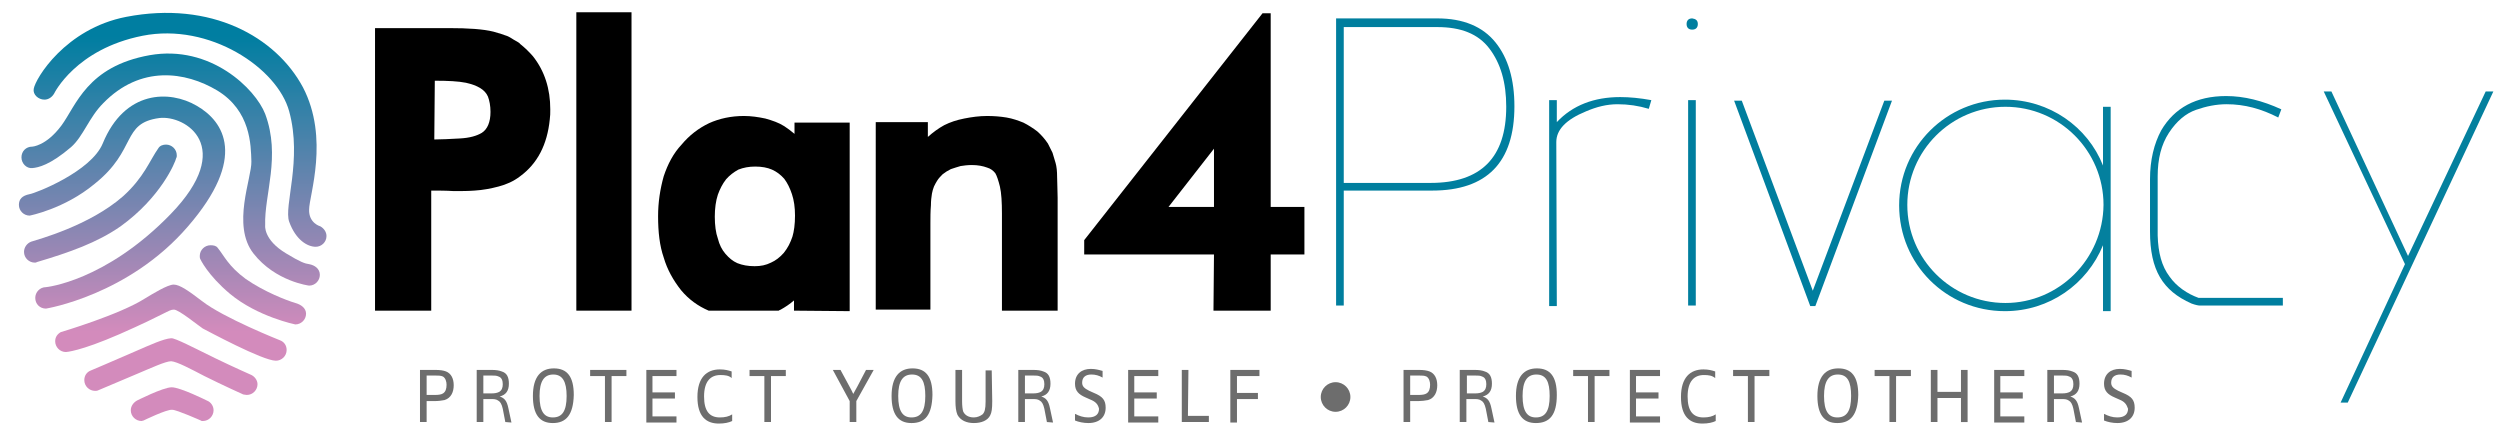 <?xml version="1.0" encoding="utf-8"?>
<!-- Generator: Adobe Illustrator 22.1.0, SVG Export Plug-In . SVG Version: 6.00 Build 0)  -->
<svg version="1.1" id="Camada_1" xmlns="http://www.w3.org/2000/svg" xmlns:xlink="http://www.w3.org/1999/xlink" x="0px" y="0px"
	 viewBox="0 0 489.3 84.3" style="enable-background:new 0 0 489.3 84.3;" xml:space="preserve">
<style type="text/css">
	.st0{fill:#6D6D6D;}
	.st1{fill:url(#SVGID_1_);}
	.st2{fill:url(#SVGID_2_);}
	.st3{fill:url(#SVGID_3_);}
	.st4{fill:url(#SVGID_4_);}
	.st5{fill:url(#SVGID_5_);}
	.st6{fill:url(#SVGID_6_);}
	.st7{fill:url(#SVGID_7_);}
	.st8{fill:url(#SVGID_8_);}
	.st9{fill:url(#SVGID_9_);}
	.st10{fill:url(#SVGID_10_);}
	.st11{fill:url(#SVGID_11_);}
	.st12{fill:url(#SVGID_12_);}
	.st13{fill:url(#SVGID_13_);}
	.st14{fill:#04809E;}
</style>
<g>
	<g>
		<g>
			<path class="st0" d="M85.1,78.5h-1.6v4.1h-1.3V72.4h3c0.9,0,1.6,0.1,2.1,0.3c1,0.4,1.5,1.4,1.5,2.7c0,1.3-0.5,2.5-1.8,2.9
				C86.5,78.4,85.8,78.5,85.1,78.5z M85.1,77.3c0.8,0,1.3-0.1,1.6-0.3c0.5-0.3,0.7-0.9,0.7-1.7c0-0.6-0.2-1.3-0.7-1.6
				c-0.4-0.2-0.9-0.2-1.5-0.2h-1.7v3.8H85.1z"/>
			<path class="st0" d="M98.9,82.6L98.4,80c-0.2-0.9-0.5-1.4-0.9-1.6c-0.4-0.3-0.9-0.3-1.5-0.3h-1.4v4.5h-1.3V72.4h2.9
				c0.9,0,1.5,0.1,2,0.3c1,0.3,1.4,1.1,1.4,2.4c0,1.4-0.6,2.2-1.8,2.5c0.9,0.3,1.4,0.8,1.7,2.3l0.6,2.8L98.9,82.6L98.9,82.6z
				 M96.1,77c0.8,0,1.2-0.1,1.6-0.3c0.5-0.3,0.7-0.8,0.7-1.5c0-0.7-0.2-1.3-0.8-1.5c-0.4-0.2-0.8-0.2-1.4-0.2h-1.6V77L96.1,77
				L96.1,77z"/>
			<path class="st0" d="M108.2,82.8c-2.6,0-3.9-1.7-3.9-5.3c0-3.8,1.6-5.4,4.1-5.4c2.6,0,3.9,1.6,3.9,5.2
				C112.2,81.2,110.8,82.8,108.2,82.8z M108.3,73.3c-1.8,0-2.7,1.3-2.7,4.2c0,3,0.9,4.2,2.6,4.2c1.8,0,2.7-1.2,2.7-4.2
				C110.9,74.7,110.1,73.3,108.3,73.3z"/>
			<path class="st0" d="M122.6,73.6h-2.9v9h-1.3v-9h-2.9v-1.2h7.1L122.6,73.6L122.6,73.6z"/>
			<path class="st0" d="M127.7,73.6v3.2h4.4v1.2h-4.4v3.5h4.7v1.2h-5.9V72.4h5.9v1.2L127.7,73.6L127.7,73.6z"/>
			<path class="st0" d="M141,73.4c-1.9,0-3.2,1.2-3.2,4.2c0,2.9,1.1,4.1,3.1,4.1c1,0,1.8-0.2,2.4-0.6v1.3c-0.6,0.3-1.5,0.5-2.6,0.5
				c-2.5,0-4.2-1.4-4.2-5.2c0-3.8,1.8-5.4,4.4-5.4c1,0,1.7,0.2,2.3,0.4v1.3C142.7,73.5,141.9,73.4,141,73.4z"/>
			<path class="st0" d="M153.8,73.6h-2.9v9h-1.3v-9h-2.9v-1.2h7.1L153.8,73.6L153.8,73.6z"/>
			<path class="st0" d="M166.3,82.6v-4.1l-3.3-6.1h1.5c1.6,3,2.1,3.8,2.5,4.7c0.5-0.9,0.9-1.6,2.5-4.7h1.5l-3.4,6.1v4.1H166.3z"/>
			<path class="st0" d="M178.4,82.8c-2.6,0-3.9-1.7-3.9-5.3c0-3.8,1.6-5.4,4.1-5.4c2.6,0,3.9,1.6,3.9,5.2
				C182.4,81.2,181.1,82.8,178.4,82.8z M178.5,73.3c-1.8,0-2.7,1.3-2.7,4.2c0,3,0.9,4.2,2.6,4.2c1.8,0,2.7-1.2,2.7-4.2
				C181.1,74.7,180.4,73.3,178.5,73.3z"/>
			<path class="st0" d="M194.2,78.5c0,1.5-0.1,2.2-0.4,2.8c-0.5,1-1.7,1.5-3.2,1.5c-1.4,0-2.6-0.5-3.2-1.6c-0.3-0.7-0.4-1.6-0.4-2.7
				v-6.1h1.3v6.1c0,1,0.1,1.6,0.2,2c0.3,0.7,1,1.2,2.1,1.2c0.7,0,1.3-0.3,1.7-0.6c0.4-0.4,0.6-1,0.6-2.5v-6.1h1.2L194.2,78.5
				L194.2,78.5z"/>
			<path class="st0" d="M204.9,82.6l-0.5-2.6c-0.2-0.9-0.5-1.4-0.9-1.6c-0.4-0.3-0.9-0.3-1.5-0.3h-1.4v4.5h-1.3V72.4h2.9
				c0.9,0,1.5,0.1,2,0.3c1,0.3,1.4,1.1,1.4,2.4c0,1.4-0.6,2.2-1.8,2.5c0.9,0.3,1.4,0.8,1.7,2.3l0.6,2.8L204.9,82.6L204.9,82.6z
				 M202.1,77c0.8,0,1.2-0.1,1.6-0.3c0.5-0.3,0.7-0.8,0.7-1.5c0-0.7-0.2-1.3-0.8-1.5c-0.4-0.2-0.8-0.2-1.4-0.2h-1.6V77L202.1,77
				L202.1,77z"/>
			<path class="st0" d="M213.4,78.2l-0.9-0.4c-1.4-0.6-2.1-1.3-2.1-2.7c0-1.9,1.3-2.9,3.1-2.9c0.9,0,1.6,0.2,2.3,0.4v1.3
				c-0.7-0.4-1.4-0.6-2.2-0.6c-1.2,0-1.8,0.6-1.8,1.6c0,0.7,0.4,1.1,1.4,1.6l0.9,0.4c1.7,0.7,2.3,1.4,2.3,2.9c0,1.8-1.2,3-3.4,3
				c-0.9,0-1.9-0.2-2.6-0.5V81c0.8,0.4,1.6,0.7,2.6,0.7c1.5,0,2.1-0.7,2.1-1.7C214.9,79.1,214.4,78.6,213.4,78.2z"/>
			<path class="st0" d="M222,73.6v3.2h4.4v1.2H222v3.5h4.7v1.2h-5.9V72.4h5.9v1.2L222,73.6L222,73.6z"/>
			<path class="st0" d="M232.5,81.4h4.1v1.2h-5.3V72.4h1.3L232.5,81.4L232.5,81.4z"/>
			<path class="st0" d="M242.1,73.6v3.3h4.1v1.2h-4.1v4.6h-1.3V72.4h5.7v1.2L242.1,73.6L242.1,73.6z"/>
			<path class="st0" d="M277.6,78.5H276v4.1h-1.3V72.4h3c0.9,0,1.6,0.1,2.1,0.3c1,0.4,1.5,1.4,1.5,2.7c0,1.3-0.5,2.5-1.8,2.9
				C279,78.4,278.2,78.5,277.6,78.5z M277.6,77.3c0.8,0,1.3-0.1,1.6-0.3c0.5-0.3,0.7-0.9,0.7-1.7c0-0.6-0.2-1.3-0.7-1.6
				c-0.4-0.2-0.9-0.2-1.5-0.2H276v3.8H277.6z"/>
			<path class="st0" d="M291.3,82.6l-0.5-2.6c-0.2-0.9-0.5-1.4-0.9-1.6c-0.4-0.3-0.9-0.3-1.5-0.3h-1.4v4.5h-1.3V72.4h2.9
				c0.9,0,1.5,0.1,2,0.3c1,0.3,1.4,1.1,1.4,2.4c0,1.4-0.6,2.2-1.8,2.5c0.9,0.3,1.4,0.8,1.7,2.3l0.6,2.8L291.3,82.6L291.3,82.6z
				 M288.6,77c0.8,0,1.2-0.1,1.6-0.3c0.5-0.3,0.7-0.8,0.7-1.5c0-0.7-0.2-1.3-0.8-1.5c-0.4-0.2-0.8-0.2-1.4-0.2h-1.6V77L288.6,77
				L288.6,77z"/>
			<path class="st0" d="M300.6,82.8c-2.6,0-3.9-1.7-3.9-5.3c0-3.8,1.6-5.4,4.1-5.4c2.6,0,3.9,1.6,3.9,5.2
				C304.7,81.2,303.3,82.8,300.6,82.8z M300.7,73.3c-1.8,0-2.7,1.3-2.7,4.2c0,3,0.9,4.2,2.6,4.2c1.8,0,2.7-1.2,2.7-4.2
				C303.3,74.7,302.6,73.3,300.7,73.3z"/>
			<path class="st0" d="M315,73.6h-2.9v9h-1.3v-9h-2.9v-1.2h7.1L315,73.6L315,73.6z"/>
			<path class="st0" d="M320.2,73.6v3.2h4.4v1.2h-4.4v3.5h4.7v1.2h-5.9V72.4h5.9v1.2L320.2,73.6L320.2,73.6z"/>
			<path class="st0" d="M333.5,73.4c-1.9,0-3.2,1.2-3.2,4.2c0,2.9,1.1,4.1,3.1,4.1c1,0,1.8-0.2,2.4-0.6v1.3
				c-0.6,0.3-1.5,0.5-2.6,0.5c-2.5,0-4.2-1.4-4.2-5.2c0-3.8,1.8-5.4,4.4-5.4c1,0,1.7,0.2,2.3,0.4v1.3
				C335.1,73.5,334.4,73.4,333.5,73.4z"/>
			<path class="st0" d="M346.3,73.6h-2.9v9h-1.3v-9h-2.9v-1.2h7.1V73.6z"/>
			<path class="st0" d="M359.6,82.8c-2.6,0-3.9-1.7-3.9-5.3c0-3.8,1.6-5.4,4.1-5.4c2.6,0,3.9,1.6,3.9,5.2
				C363.6,81.2,362.2,82.8,359.6,82.8z M359.7,73.3c-1.8,0-2.7,1.3-2.7,4.2c0,3,0.9,4.2,2.6,4.2c1.8,0,2.7-1.2,2.7-4.2
				C362.3,74.7,361.6,73.3,359.7,73.3z"/>
			<path class="st0" d="M374,73.6h-2.9v9h-1.3v-9h-2.9v-1.2h7.1V73.6z"/>
			<path class="st0" d="M379.2,77.9v4.7h-1.3V72.4h1.3v4.3h4.6v-4.3h1.3v10.2h-1.3v-4.7H379.2z"/>
			<path class="st0" d="M391.5,73.6v3.2h4.4v1.2h-4.4v3.5h4.7v1.2h-5.9V72.4h5.9v1.2L391.5,73.6L391.5,73.6z"/>
			<path class="st0" d="M406.3,82.6l-0.5-2.6c-0.2-0.9-0.5-1.4-0.9-1.6c-0.4-0.3-0.9-0.3-1.5-0.3H402v4.5h-1.3V72.4h2.9
				c0.9,0,1.5,0.1,2,0.3c1,0.3,1.4,1.1,1.4,2.4c0,1.4-0.6,2.2-1.8,2.5c0.9,0.3,1.4,0.8,1.7,2.3l0.6,2.8L406.3,82.6L406.3,82.6z
				 M403.5,77c0.8,0,1.2-0.1,1.6-0.3c0.5-0.3,0.7-0.8,0.7-1.5c0-0.7-0.2-1.3-0.8-1.5c-0.4-0.2-0.8-0.2-1.4-0.2H402V77L403.5,77
				L403.5,77z"/>
			<path class="st0" d="M414.8,78.2l-0.9-0.4c-1.4-0.6-2.1-1.3-2.1-2.7c0-1.9,1.3-2.9,3.1-2.9c0.9,0,1.6,0.2,2.3,0.4v1.3
				c-0.7-0.4-1.4-0.6-2.2-0.6c-1.2,0-1.8,0.6-1.8,1.6c0,0.7,0.4,1.1,1.4,1.6l0.9,0.4c1.7,0.7,2.3,1.4,2.3,2.9c0,1.8-1.2,3-3.4,3
				c-0.9,0-1.9-0.2-2.6-0.5V81c0.8,0.4,1.6,0.7,2.6,0.7c1.5,0,2.1-0.7,2.1-1.7C416.2,79.1,415.8,78.6,414.8,78.2z"/>
		</g>
		<g>
			<g>
				
					<linearGradient id="SVGID_1_" gradientUnits="userSpaceOnUse" x1="-207.044" y1="-2816.374" x2="-151.686" y2="-2816.374" gradientTransform="matrix(0.63 0 0 0.63 391.79 1804.92)">
					<stop  offset="1.600000e-03" style="stop-color:#007E9E"/>
					<stop  offset="0.653" style="stop-color:#007E9F"/>
				</linearGradient>
				<path class="st1" d="M263,59.8h-1.5V3.6h19.8c5.1,0,8.9,1.6,11.4,4.7c2.5,3.1,3.7,7.3,3.7,12.5c0,11-5.4,16.5-16.1,16.5H263
					L263,59.8L263,59.8z M263,35.8h17c9.9,0,14.8-5,14.8-14.9c0-4.8-1.1-8.5-3.3-11.4s-5.6-4.2-10.2-4.2H263V35.8z"/>
				
					<linearGradient id="SVGID_2_" gradientUnits="userSpaceOnUse" x1="-140.798" y1="-2804.125" x2="-108.895" y2="-2804.125" gradientTransform="matrix(0.63 0 0 0.63 391.79 1804.92)">
					<stop  offset="1.600000e-03" style="stop-color:#007E9E"/>
					<stop  offset="0.653" style="stop-color:#007E9F"/>
				</linearGradient>
				<path class="st2" d="M304.7,59.9h-1.5V19.6h1.5v4.3c3.1-3.3,7.3-4.9,12.4-4.9c1.9,0,3.9,0.2,6.1,0.6l-0.5,1.7
					c-2-0.6-4-0.9-6.1-0.9c-2.1,0-4.1,0.5-6.2,1.4c-3.9,1.6-5.8,3.6-5.8,6L304.7,59.9L304.7,59.9z"/>
				
					<linearGradient id="SVGID_3_" gradientUnits="userSpaceOnUse" x1="-98.016" y1="-2816.354" x2="-94.574" y2="-2816.354" gradientTransform="matrix(0.63 0 0 0.63 391.79 1804.92)">
					<stop  offset="1.600000e-03" style="stop-color:#007E9E"/>
					<stop  offset="0.653" style="stop-color:#007E9F"/>
				</linearGradient>
				<path class="st3" d="M332.3,4.7c0,0.7-0.4,1.1-1.1,1.1c-0.7,0-1.1-0.4-1.1-1.1c0-0.7,0.4-1.1,1.1-1.1
					C331.9,3.7,332.3,4,332.3,4.7z M331.9,59.8h-1.5V19.6h1.5V59.8z"/>
				
					<linearGradient id="SVGID_4_" gradientUnits="userSpaceOnUse" x1="-83.356" y1="-2803.645" x2="-34.242" y2="-2803.645" gradientTransform="matrix(0.63 0 0 0.63 391.79 1804.92)">
					<stop  offset="1.600000e-03" style="stop-color:#007E9E"/>
					<stop  offset="0.653" style="stop-color:#007E9F"/>
				</linearGradient>
				<path class="st4" d="M355.3,59.9h-1l-14.9-40.2h1.5l13.9,37.2l14-37.2h1.5L355.3,59.9z"/>
				
					<linearGradient id="SVGID_5_" gradientUnits="userSpaceOnUse" x1="46.296" y1="-2804.265" x2="87.365" y2="-2804.265" gradientTransform="matrix(0.63 0 0 0.63 391.79 1804.92)">
					<stop  offset="1.600000e-03" style="stop-color:#007E9E"/>
					<stop  offset="0.653" style="stop-color:#007E9F"/>
				</linearGradient>
				<path class="st5" d="M424.6,54.1c1.4,2,3.5,3.4,5.7,4.2c0,0,6.8,0,9.5,0c2.7,0,7,0,7,0v1.5h-9.5c-1.8,0-6.8,0-6.8,0
					c-0.2,0-0.8-0.1-1.6-0.4c-5.6-2.5-8.1-6.5-8.1-14.1V35.1c0-3.8,0.8-7,2.2-9.6c2.6-4.4,6.8-6.7,12.7-6.7c3.5,0,7.1,0.9,10.8,2.6
					l-0.6,1.6c-3.3-1.7-6.6-2.6-10.1-2.6c-2,0-4,0.4-6,1.1c-2,0.7-3.8,2.2-5.3,4.5c-1.5,2.3-2.2,5.1-2.2,8.5v11.6
					C422.4,49.5,423.1,52.1,424.6,54.1z"/>
			</g>
			<g>
				
					<linearGradient id="SVGID_6_" gradientUnits="userSpaceOnUse" x1="-569.361" y1="-2916.799" x2="-569.361" y2="-2658.688" gradientTransform="matrix(0.63 0 0 0.63 391.79 1804.92)">
					<stop  offset="0" style="stop-color:#007E9E"/>
					<stop  offset="0.245" style="stop-color:#007EA1"/>
					<stop  offset="0.6" style="stop-color:#D38BBC"/>
				</linearGradient>
				<path class="st6" d="M6.3,32.9c-1.1,0.1-2.1-0.9-2.1-2.1s0.9-2.1,2.1-2.1c0,0,2.7-0.1,5.7-4.1c2.9-3.9,5-11.6,17.3-13.8
					c11.9-2.1,20.7,6.6,22.6,11.5c3.1,8.3-0.2,15.8,0,21.8c0,0-0.4,2.8,4.1,5.5c2.8,1.7,3.7,2,4.5,2.1c1.1,0.2,2.1,0.9,2.1,2.1
					c0,1.1-0.9,2.1-2.1,2.1c0,0-6.6-0.8-10.9-6.3s-0.3-14.8-0.4-18c-0.1-3.2-0.1-9.9-6.7-13.9c-6.2-3.7-15-5-22.3,2.5
					c-2.8,2.8-3.9,6.5-6.3,8.6C9.8,32.3,7.5,32.8,6.3,32.9z"/>
				
					<linearGradient id="SVGID_7_" gradientUnits="userSpaceOnUse" x1="-591.097" y1="-2916.8" x2="-591.097" y2="-2658.686" gradientTransform="matrix(0.63 0 0 0.63 391.79 1804.92)">
					<stop  offset="0" style="stop-color:#007E9E"/>
					<stop  offset="0.245" style="stop-color:#007EA1"/>
					<stop  offset="0.6" style="stop-color:#D38BBC"/>
				</linearGradient>
				<path class="st7" d="M7.2,51.3c-0.1,0.1-0.3,0.1-0.4,0.1c-1.1,0-2.1-0.9-2.1-2.1c0-0.9,0.6-1.7,1.4-2c1.2-0.4,11.4-3.1,18-8.9
					c4.1-3.7,5.2-7,6.9-9.4c0.3-0.5,0.9-0.7,1.5-0.7c1.1,0,2.1,0.9,2.1,2.1c0,0.2,0,0.4-0.1,0.5c-0.2,0.9-3,7.7-10.9,13.4
					C19,47.5,13.6,49.4,7.2,51.3z"/>
				
					<linearGradient id="SVGID_8_" gradientUnits="userSpaceOnUse" x1="-584.322" y1="-2916.8" x2="-584.322" y2="-2658.684" gradientTransform="matrix(0.63 0 0 0.63 391.79 1804.92)">
					<stop  offset="0" style="stop-color:#007E9E"/>
					<stop  offset="0.245" style="stop-color:#007EA1"/>
					<stop  offset="0.6" style="stop-color:#D38BBC"/>
				</linearGradient>
				<path class="st8" d="M5.8,42.2c-1.1,0-2.1-0.9-2.1-2.1c0-1.1,0.6-1.8,2.1-2.1c1.2-0.2,12-4.4,14.3-9.9
					c4.3-10.5,13.1-10.5,18.4-7.4c5.4,3.1,9.9,10.2-1.7,23.6C25.2,57.8,9,60.4,9,60.4c-1.2,0-2.1-0.9-2.1-2.1c0-1.1,0.9-2.1,2.1-2.1
					c0,0,11.6-1.1,24.4-14.3s2.9-19.4-2.2-18.8c-7.5,1-4.3,6.2-12.7,12.9C12.6,40.9,5.8,42.2,5.8,42.2z"/>
				
					<linearGradient id="SVGID_9_" gradientUnits="userSpaceOnUse" x1="-543.703" y1="-2916.797" x2="-543.703" y2="-2658.688" gradientTransform="matrix(0.63 0 0 0.63 391.79 1804.92)">
					<stop  offset="0" style="stop-color:#007E9E"/>
					<stop  offset="0.245" style="stop-color:#007EA1"/>
					<stop  offset="0.6" style="stop-color:#D38BBC"/>
				</linearGradient>
				<path class="st9" d="M57.8,63.5c1.1,0,2.1-0.9,2.1-2.1c0-1.1-1-1.8-2.1-2.1c-1.7-0.5-6.1-2.2-9.7-4.7c-3.4-2.5-4.2-4.5-5.5-6.1
					c-0.3-0.4-0.8-0.5-1.4-0.5c-1.1,0-2.1,0.9-2.1,2.1c0,0.2,0,0.4,0.1,0.6c0,0,1.4,3.1,5.8,6.8C50.4,62,57.8,63.5,57.8,63.5z"/>
				
					<linearGradient id="SVGID_10_" gradientUnits="userSpaceOnUse" x1="-566.351" y1="-2916.8" x2="-566.351" y2="-2658.684" gradientTransform="matrix(0.63 0 0 0.63 391.79 1804.92)">
					<stop  offset="0" style="stop-color:#007E9E"/>
					<stop  offset="0.245" style="stop-color:#007EA1"/>
					<stop  offset="0.6" style="stop-color:#D38BBC"/>
				</linearGradient>
				<path class="st10" d="M61.8,48.3c1.1,0,2.1-0.9,2.1-2.1c0-0.8-0.5-1.5-1.2-1.9c0,0-2.3-0.6-2.2-3.3c0-2.7,4-13.9-1.2-23.9
					C54,7.2,41.3,0.1,24.7,3.3C12.8,5.6,6.9,15.4,6.6,17.4c-0.2,1.1,0.9,2.1,2.1,2.1c0.8,0,1.5-0.5,1.9-1.2c0,0,4.2-8.7,17.3-11.3
					c13.1-2.6,26.4,6.3,28.7,14.8c2.6,9.5-1.1,18.6,0,21.6C57.9,47,60.2,48.3,61.8,48.3z"/>
				
					<linearGradient id="SVGID_11_" gradientUnits="userSpaceOnUse" x1="-569.282" y1="-2916.796" x2="-569.282" y2="-2658.689" gradientTransform="matrix(0.63 0 0 0.63 391.79 1804.92)">
					<stop  offset="0" style="stop-color:#007E9E"/>
					<stop  offset="0.245" style="stop-color:#007EA1"/>
					<stop  offset="0.6" style="stop-color:#D38BBC"/>
				</linearGradient>
				<path class="st11" d="M54,70.6c1.1,0,2.1-0.9,2.1-2.1c0-0.9-0.5-1.6-1.3-1.9c0,0-11.1-4.4-15.3-7.7c-2.5-1.9-4.3-3.2-5.5-3.2
					c-1.2,0-4.1,1.8-5.6,2.7c-5,3.2-16.5,6.6-16.5,6.6c-0.7,0.4-1.1,1-1.1,1.8c0,1.1,0.9,2.1,2.1,2.1c0,0,2.7-0.1,10.5-3.5
					c9.1-4,9.6-4.8,10.6-4.8c0.9-0.1,4.9,3.2,5.7,3.7C40.5,64.7,51.4,70.6,54,70.6z"/>
				
					<linearGradient id="SVGID_12_" gradientUnits="userSpaceOnUse" x1="-568.941" y1="-2916.8" x2="-568.941" y2="-2658.685" gradientTransform="matrix(0.63 0 0 0.63 391.79 1804.92)">
					<stop  offset="0" style="stop-color:#007E9E"/>
					<stop  offset="0.245" style="stop-color:#007EA1"/>
					<stop  offset="0.6" style="stop-color:#D38BBC"/>
				</linearGradient>
				<path class="st12" d="M33.6,75.8c1.7,0,6.9,2.6,6.9,2.6c0.8,0.3,1.3,1.1,1.3,1.9c0,1.1-0.9,2.1-2.1,2.1c-0.2,0-0.3,0-0.4-0.1
					c0,0-4.7-2.1-5.6-2.1c-1.1-0.1-5.6,2.1-5.6,2.1c-0.1,0-0.3,0.1-0.4,0.1c-1.1,0-2.1-0.9-2.1-2.1c0-0.8,0.5-1.5,1.2-1.9
					C26.6,78.5,31.9,75.8,33.6,75.8z"/>
				
					<linearGradient id="SVGID_13_" gradientUnits="userSpaceOnUse" x1="-569.061" y1="-2916.794" x2="-569.061" y2="-2658.688" gradientTransform="matrix(0.63 0 0 0.63 391.79 1804.92)">
					<stop  offset="0" style="stop-color:#007E9E"/>
					<stop  offset="0.245" style="stop-color:#007EA1"/>
					<stop  offset="0.6" style="stop-color:#D38BBC"/>
				</linearGradient>
				<path class="st13" d="M33.5,70.7c-1.1,0-4.1,1.4-6.5,2.4c-4,1.7-7.8,3.3-7.8,3.3c-0.2,0.1-0.4,0.1-0.6,0.1
					c-1.1,0-2.1-0.9-2.1-2.1c0-0.9,0.5-1.6,1.3-1.9c0,0,4.5-1.9,8.6-3.7c3-1.3,5.6-2.5,7.1-2.6c0.7-0.1,4.7,2,8.6,3.9
					c3.5,1.7,6.9,3.2,6.9,3.2c0.8,0.3,1.4,1.1,1.4,1.9c0,1.1-0.9,2.1-2.1,2.1c-0.3,0-0.5-0.1-0.7-0.1c0,0-4-1.8-7.6-3.6
					C37.3,72.2,34.7,70.8,33.5,70.7z"/>
			</g>
		</g>
		<path class="st0" d="M264.3,77.7c0,1.6-1.3,2.9-2.9,2.9s-2.9-1.3-2.9-2.9c0-1.6,1.3-2.9,2.9-2.9S264.3,76.1,264.3,77.7z"/>
	</g>
	<g>
		<path d="M84.4,37.3v23.5h-11V5.5h14.4c3.9,0,6.8,0.2,8.8,0.7c1.1,0.3,2,0.6,2.8,0.9c0.2,0.1,0.6,0.3,1.2,0.7
			c0.7,0.4,1.1,0.6,1.2,0.8c1,0.8,1.8,1.6,2.5,2.4c2.3,2.9,3.4,6.4,3.4,10.4c0,0.7,0,1.3-0.1,2c-0.5,4.9-2.4,8.6-5.8,11.1
			c-1.3,1-2.7,1.6-4.2,2c-1.5,0.4-3.1,0.7-4.7,0.8c-1.3,0.1-2.6,0.1-4.1,0.1C87.3,37.3,85.8,37.3,84.4,37.3z M85,27.3
			c1.4,0,3-0.1,5-0.2c1.9-0.1,3.3-0.5,4.3-1.1c1.1-0.7,1.7-2.1,1.7-4.1c0-1.2-0.2-2.2-0.5-3c-0.6-1.4-2.1-2.2-4.3-2.7
			c-1.5-0.3-3.5-0.4-6.1-0.4L85,27.3L85,27.3z"/>
		<path d="M112.8,2.4h10.8v58.4h-10.8V2.4z"/>
		<path d="M155.4,60.8v-2c-0.8,0.7-1.7,1.3-2.6,1.8c-0.2,0.1-0.3,0.1-0.4,0.2h-13.7c-2.1-0.9-3.9-2.2-5.4-4c-1.5-1.9-2.7-4-3.4-6.4
			c-0.8-2.3-1.1-5-1.1-8.1c0-2.7,0.4-5.3,1.1-7.8c0.8-2.4,1.9-4.5,3.5-6.2c1.5-1.8,3.3-3.2,5.4-4.2c2-0.9,4.3-1.4,6.8-1.4
			c1.4,0,2.8,0.2,4.2,0.5c1.4,0.4,2.6,0.8,3.7,1.5c0.6,0.4,1.3,0.9,2,1.5v-2.2h10.8v36.9L155.4,60.8L155.4,60.8L155.4,60.8z
			 M155.6,42.2c0-1.6-0.2-3-0.6-4.2c-0.4-1.2-0.9-2.2-1.5-3c-0.7-0.8-1.5-1.4-2.4-1.8c-0.9-0.4-2-0.6-3.3-0.6
			c-1.2,0-2.3,0.2-3.3,0.6c-0.9,0.5-1.7,1.1-2.4,1.9c-0.7,0.9-1.2,1.9-1.6,3c-0.4,1.2-0.6,2.7-0.6,4.3c0,1.7,0.2,3.2,0.6,4.3
			c0.3,1.2,0.8,2.2,1.5,3c0.7,0.8,1.4,1.4,2.3,1.8c1,0.4,2.1,0.6,3.4,0.6c1.2,0,2.2-0.2,3.2-0.7c0.9-0.4,1.7-1,2.5-1.9
			c0.8-1,1.3-2,1.7-3.2C155.4,45.3,155.6,43.9,155.6,42.2z"/>
		<path d="M171.3,23.9h10.3v2.9c1-0.9,2.1-1.7,3.2-2.3c1.2-0.6,2.4-1,3.9-1.3c1.5-0.3,3-0.5,4.5-0.5c1.3,0,2.6,0.1,3.8,0.3
			c1.2,0.2,2.3,0.6,3.3,1c1,0.5,1.9,1.1,2.7,1.7c0.8,0.7,1.5,1.5,2.1,2.4c0.3,0.6,0.6,1.2,0.9,1.8c0.2,0.6,0.4,1.3,0.6,2
			c0.2,0.7,0.3,1.6,0.3,2.8s0.1,2.5,0.1,4v22.1h-10.9V41.8c0-2.2-0.1-4-0.4-5.3c-0.3-1.2-0.6-2.1-0.9-2.6c-0.4-0.5-0.9-0.9-1.6-1.1
			c-0.8-0.3-1.8-0.5-3-0.5c-0.8,0-1.6,0.1-2.2,0.2c-0.7,0.2-1.3,0.4-1.9,0.6c-0.6,0.3-1.1,0.6-1.6,1c-0.4,0.4-0.8,0.8-1.1,1.3l0,0
			c-0.2,0.3-0.4,0.7-0.6,1.1c-0.2,0.5-0.3,0.9-0.4,1.4c-0.1,0.6-0.2,1.4-0.2,2.3c-0.1,1.2-0.1,2.4-0.1,3.5v16.9h-10.7V23.9z"/>
		<path d="M237.6,49.8h-25.4v-2.8l34.9-44.4h1.6v37.9h6.6v9.3h-6.6v11h-11.2L237.6,49.8L237.6,49.8L237.6,49.8z M237.6,29.1
			l-8.9,11.4h8.9V29.1z"/>
	</g>
	<g>
		<path class="st14" d="M459.5,78.8h-1.4l12.6-27.1l-15.9-33.8h1.5l15,32.2l15.2-32.2h1.5L459.5,78.8z"/>
	</g>
	<path class="st14" d="M411.6,20.9v11.5c-3-7.6-10.5-12.9-19.2-12.9c-11.4,0-20.7,9.2-20.7,20.7s9.2,20.7,20.7,20.7
		c8.7,0,16.1-5.3,19.2-12.9v12.9h1.5V20.9H411.6z M392.5,59.3c-10.6,0-19.2-8.6-19.2-19.2c0-10.6,8.6-19.2,19.2-19.2
		s19.2,8.6,19.2,19.2C411.6,50.7,403,59.3,392.5,59.3z"/>
</g>
</svg>
